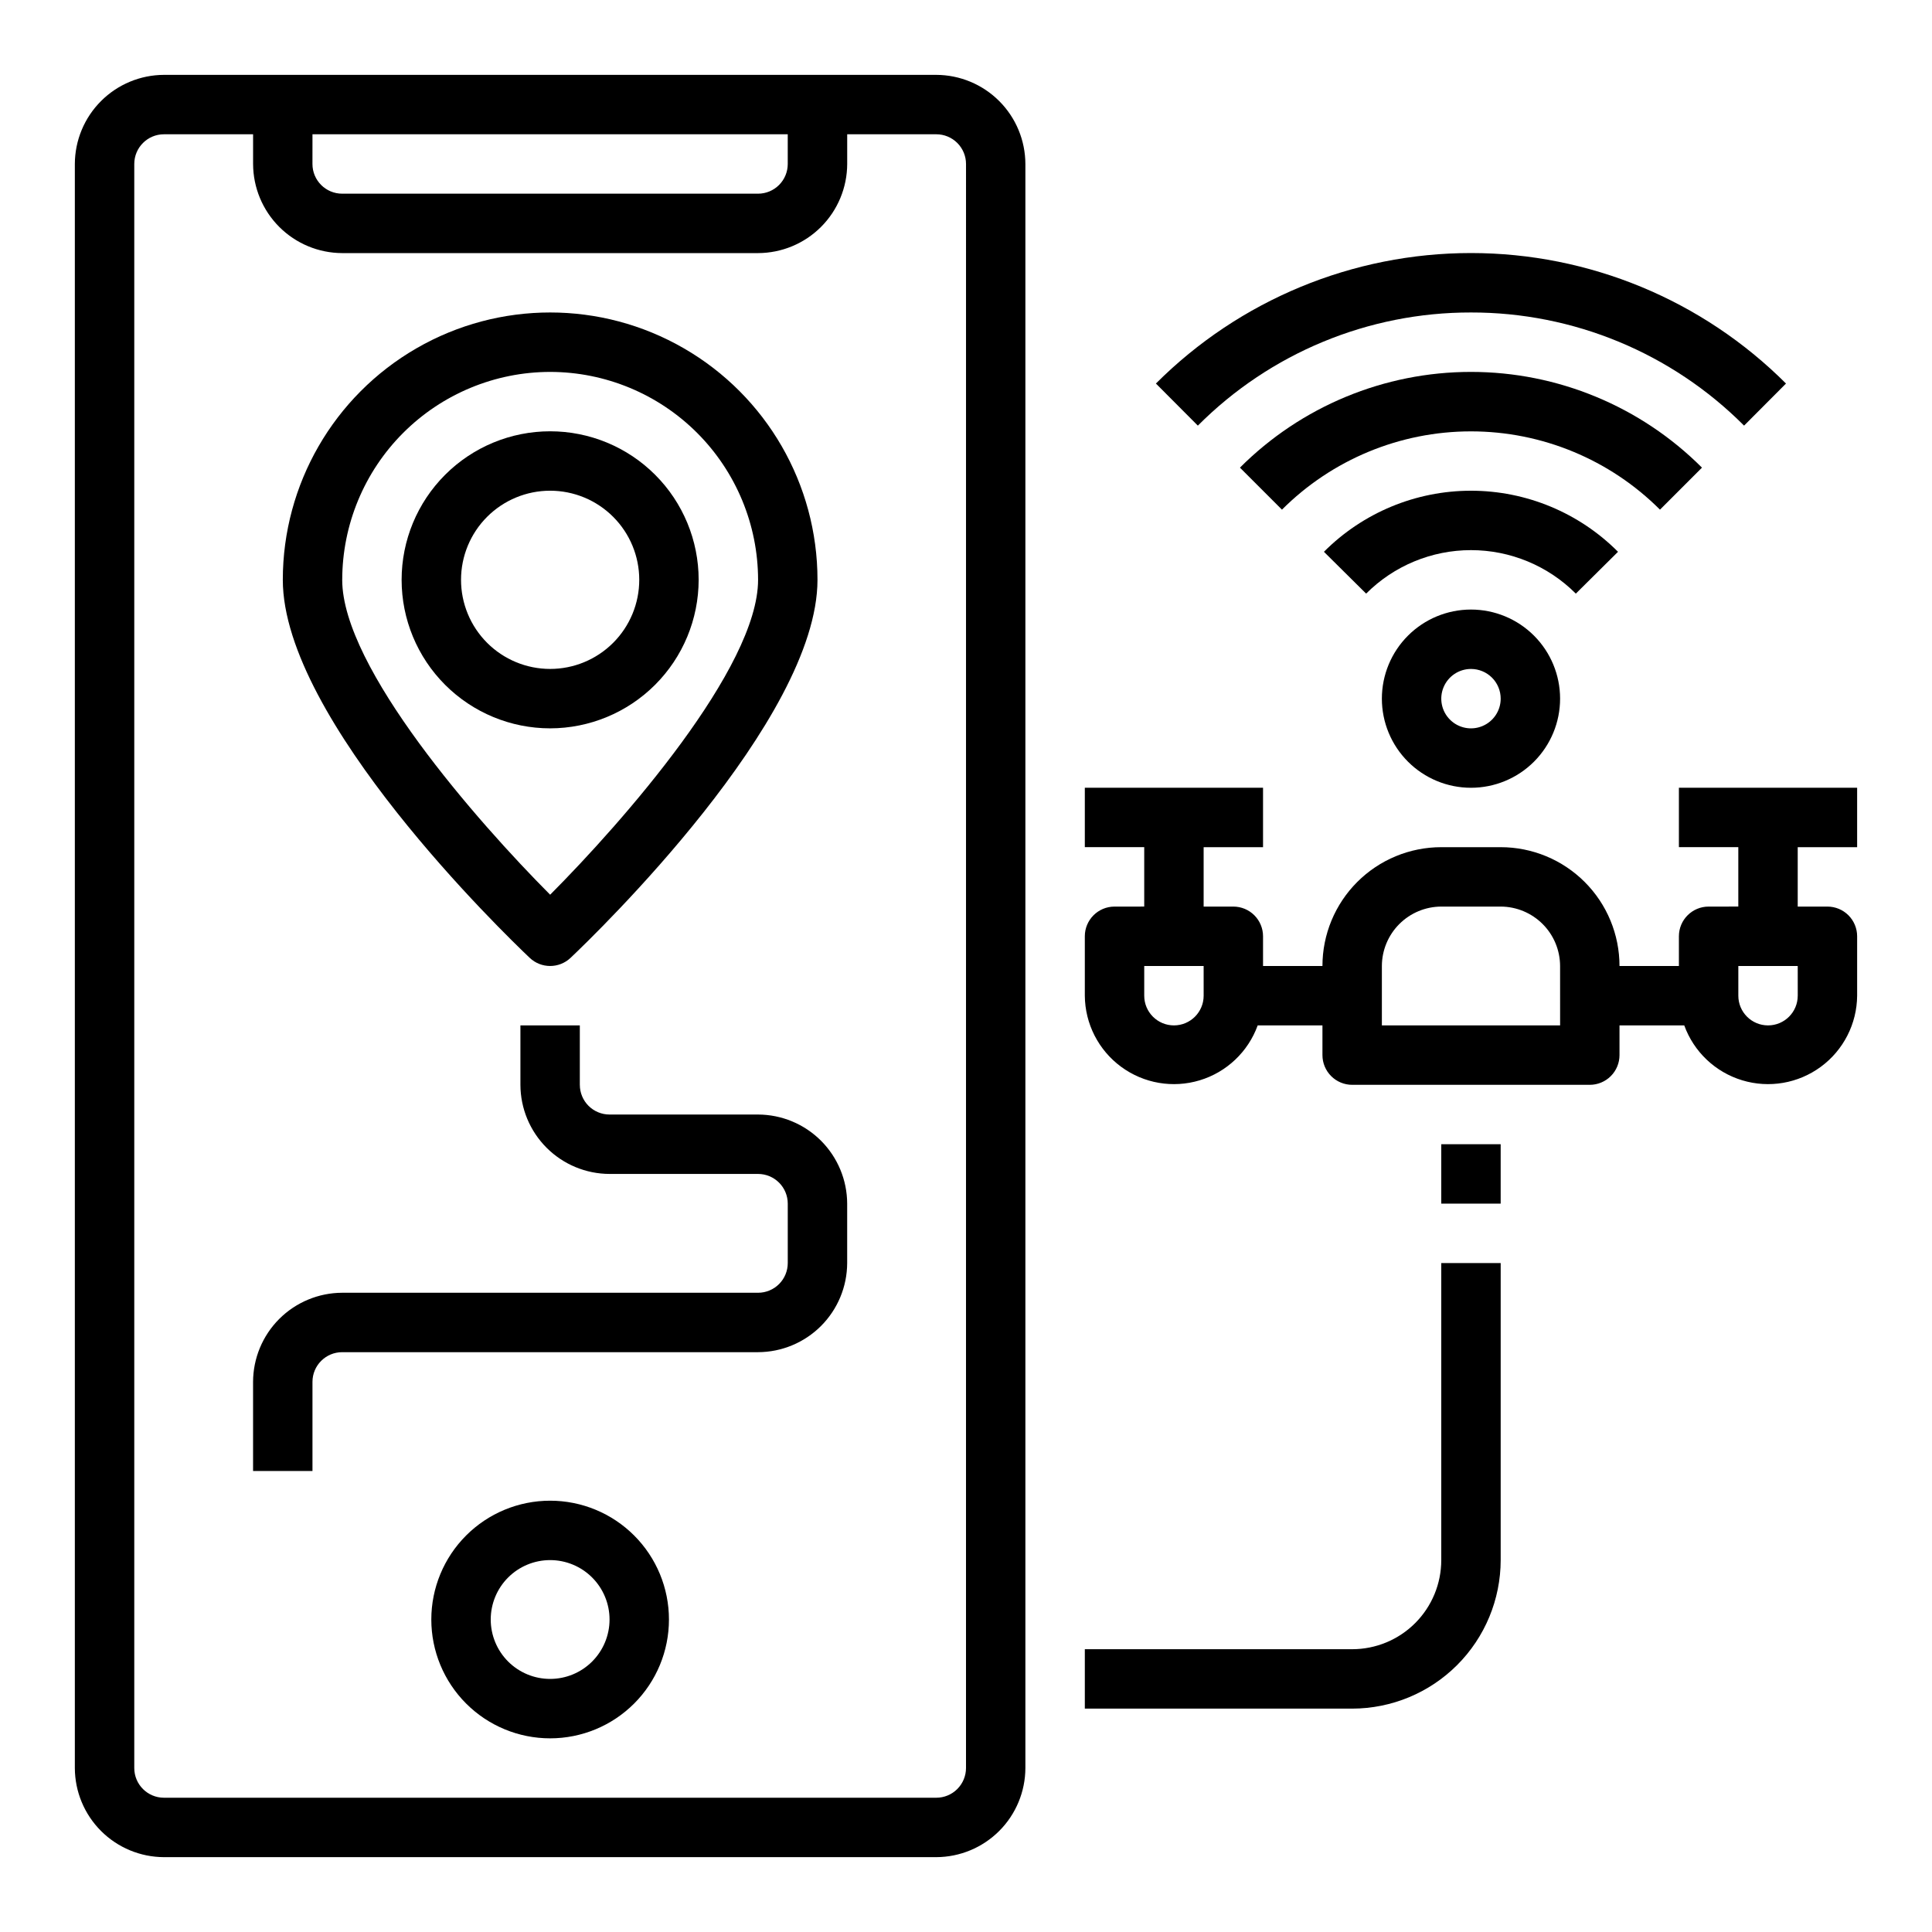 <?xml version="1.0" encoding="UTF-8"?>
<!-- Uploaded to: SVG Repo, www.svgrepo.com, Generator: SVG Repo Mixer Tools -->
<svg fill="#000000" width="800px" height="800px" version="1.1" viewBox="144 144 512 512" xmlns="http://www.w3.org/2000/svg">
 <g>
  <path d="m533.82 226.81c27.156-0.043 53.207 10.75 72.375 29.984l11.117-11.156-0.004 0.004c-22.145-22.141-52.176-34.582-83.488-34.582-31.316 0-61.348 12.441-83.492 34.582l11.117 11.156v-0.004c19.164-19.234 45.219-30.027 72.375-29.984z"/>
  <path d="m595.04 267.93c-16.23-16.246-38.254-25.371-61.219-25.371-22.965 0-44.988 9.125-61.223 25.371l11.133 11.133c13.285-13.285 31.301-20.746 50.09-20.746 18.785 0 36.801 7.461 50.09 20.746z"/>
  <path d="m572.79 290.23c-10.32-10.359-24.344-16.184-38.965-16.184-14.625 0-28.648 5.824-38.969 16.184l11.18 11.082v0.004c7.363-7.379 17.363-11.527 27.789-11.527s20.422 4.148 27.785 11.527z"/>
  <path d="m510.21 329.15c0 6.266 2.488 12.273 6.918 16.699 4.426 4.43 10.434 6.918 16.699 6.918 6.262 0 12.27-2.488 16.699-6.918 4.426-4.426 6.914-10.434 6.914-16.699 0-6.262-2.488-12.27-6.914-16.695-4.43-4.43-10.438-6.918-16.699-6.918-6.266 0-12.273 2.488-16.699 6.918-4.43 4.426-6.918 10.434-6.918 16.695zm31.488 0c0 3.188-1.918 6.055-4.859 7.273-2.941 1.219-6.328 0.547-8.578-1.707-2.254-2.25-2.926-5.637-1.707-8.578 1.219-2.941 4.09-4.859 7.273-4.859 2.086 0 4.09 0.832 5.566 2.305 1.477 1.477 2.305 3.481 2.305 5.566z"/>
  <path d="m329.15 297.66c0-10.441-4.144-20.453-11.527-27.832-7.379-7.383-17.391-11.531-27.832-11.531-10.438 0-20.449 4.148-27.832 11.531-7.379 7.379-11.527 17.391-11.527 27.832 0 10.438 4.148 20.449 11.527 27.828 7.383 7.383 17.395 11.531 27.832 11.531 10.438-0.012 20.441-4.164 27.82-11.543 7.379-7.379 11.527-17.383 11.539-27.816zm-62.977 0h0.004c0-6.266 2.488-12.273 6.914-16.699 4.43-4.43 10.438-6.918 16.699-6.918 6.266 0 12.27 2.488 16.699 6.918 4.43 4.426 6.918 10.434 6.918 16.699 0 6.262-2.488 12.27-6.918 16.695-4.43 4.43-10.434 6.918-16.699 6.918-6.262 0-12.27-2.488-16.699-6.918-4.426-4.426-6.914-10.434-6.914-16.695z"/>
  <path d="m284.38 397.84c3.035 2.875 7.789 2.875 10.824 0 6.707-6.352 65.438-63.086 65.438-100.18 0-25.312-13.5-48.703-35.422-61.359s-48.93-12.656-70.848 0c-21.922 12.656-35.426 36.047-35.426 61.359 0 37.09 58.734 93.824 65.434 100.18zm5.414-155.28c14.609 0.016 28.617 5.828 38.945 16.156 10.332 10.332 16.145 24.34 16.16 38.949 0 23.301-35.84 64.109-55.105 83.445-19.262-19.34-55.105-60.133-55.105-83.445h0.004c0.016-14.609 5.824-28.617 16.156-38.949 10.332-10.328 24.336-16.141 38.945-16.156z"/>
  <path d="m636.16 368.51v-15.746h-47.234v15.742h15.742v15.742l-7.867 0.004c-4.348 0-7.875 3.523-7.875 7.871v7.871l-15.742 0.004c0-8.352-3.316-16.363-9.223-22.266-5.906-5.906-13.914-9.223-22.266-9.223h-15.746c-8.348 0-16.359 3.316-22.266 9.223-5.902 5.902-9.223 13.914-9.223 22.266h-15.742v-7.875c0-2.086-0.828-4.09-2.305-5.566-1.477-1.477-3.481-2.305-5.566-2.305h-7.871v-15.742h15.742v-15.746h-47.23v15.742h15.742v15.742l-7.871 0.004c-4.348 0-7.871 3.523-7.871 7.871v15.746c0.055 7.441 3.621 14.426 9.617 18.836 5.992 4.414 13.719 5.742 20.844 3.582 7.125-2.156 12.812-7.551 15.352-14.547h17.16v7.871c0 2.09 0.832 4.09 2.309 5.566 1.477 1.477 3.477 2.309 5.566 2.309h62.977c2.086 0 4.09-0.832 5.566-2.309 1.477-1.477 2.305-3.477 2.305-5.566v-7.871h17.16c2.539 6.996 8.23 12.391 15.355 14.547 7.121 2.16 14.848 0.832 20.844-3.582 5.996-4.41 9.559-11.395 9.617-18.836v-15.746c0-2.086-0.832-4.09-2.305-5.566-1.477-1.477-3.481-2.305-5.566-2.305h-7.875v-15.742zm-173.18 39.359c0 4.348-3.527 7.871-7.875 7.871-4.348 0-7.871-3.523-7.871-7.871v-7.871h15.742zm94.465 7.871h-47.234v-15.742c0.012-4.172 1.676-8.172 4.625-11.121 2.949-2.949 6.945-4.613 11.117-4.625h15.746c4.172 0.012 8.168 1.676 11.117 4.625 2.953 2.949 4.613 6.949 4.625 11.121zm62.977-7.871h-0.004c0 4.348-3.523 7.871-7.871 7.871-4.348 0-7.871-3.523-7.871-7.871v-7.871h15.742z"/>
  <path d="m525.95 447.23h15.742v15.742h-15.742z"/>
  <path d="m525.95 557.44c0 6.266-2.488 12.273-6.914 16.699-4.43 4.43-10.438 6.918-16.699 6.918h-70.848v15.742h70.848v0.004c10.434-0.016 20.438-4.164 27.816-11.543 7.379-7.379 11.531-17.383 11.543-27.82v-78.719h-15.746z"/>
  <path d="m392.12 163.84h-204.67c-6.258 0.02-12.254 2.516-16.676 6.941-4.426 4.422-6.922 10.418-6.941 16.676v425.09c0.02 6.258 2.516 12.254 6.941 16.68 4.422 4.422 10.418 6.918 16.676 6.938h204.67c6.258-0.02 12.254-2.516 16.68-6.938 4.426-4.426 6.918-10.422 6.938-16.68v-425.09c-0.02-6.258-2.512-12.254-6.938-16.676-4.426-4.426-10.422-6.922-16.68-6.941zm-165.31 15.746h125.95v7.871c0 2.09-0.828 4.09-2.305 5.566-1.477 1.477-3.481 2.305-5.566 2.305h-110.21c-4.348 0-7.875-3.523-7.875-7.871zm173.19 432.96c0 2.09-0.832 4.09-2.309 5.566-1.477 1.477-3.477 2.305-5.566 2.305h-204.67c-4.348 0-7.871-3.523-7.871-7.871v-425.09c0-4.348 3.523-7.871 7.871-7.871h23.617v7.871c0.02 6.258 2.512 12.254 6.938 16.68 4.426 4.426 10.422 6.918 16.68 6.938h110.21c6.258-0.02 12.254-2.512 16.68-6.938 4.422-4.426 6.918-10.422 6.938-16.68v-7.871h23.617-0.004c2.09 0 4.09 0.828 5.566 2.305 1.477 1.477 2.309 3.481 2.309 5.566z"/>
  <path d="m368.51 462.98v15.742c-0.02 6.258-2.516 12.254-6.938 16.68-4.426 4.422-10.422 6.918-16.68 6.938h-110.21c-4.348 0-7.875 3.523-7.875 7.871v23.617h-15.742v-23.617c0.02-6.258 2.512-12.254 6.938-16.68 4.426-4.422 10.422-6.918 16.68-6.938h110.21c2.086 0 4.09-0.828 5.566-2.305 1.477-1.477 2.305-3.481 2.305-5.566v-15.742c0-2.09-0.828-4.094-2.305-5.566-1.477-1.477-3.481-2.309-5.566-2.309h-39.359c-6.258-0.016-12.254-2.512-16.68-6.938-4.426-4.426-6.918-10.418-6.938-16.676v-15.746h15.742v15.742l0.004 0.004c0 2.086 0.828 4.09 2.305 5.566 1.477 1.473 3.477 2.305 5.566 2.305h39.359c6.258 0.02 12.254 2.512 16.68 6.938 4.422 4.426 6.918 10.422 6.938 16.68z"/>
  <path d="m289.79 541.7c-8.352 0-16.359 3.316-22.266 9.223-5.902 5.906-9.223 13.914-9.223 22.266 0 8.352 3.32 16.359 9.223 22.266 5.906 5.906 13.914 9.223 22.266 9.223 8.352 0 16.363-3.316 22.266-9.223 5.906-5.906 9.223-13.914 9.223-22.266 0-8.352-3.316-16.359-9.223-22.266-5.902-5.906-13.914-9.223-22.266-9.223zm0 47.23c-4.176 0-8.18-1.656-11.133-4.609s-4.609-6.957-4.609-11.133c0-4.176 1.656-8.18 4.609-11.133s6.957-4.613 11.133-4.613c4.176 0 8.18 1.66 11.133 4.613s4.613 6.957 4.613 11.133c0 4.176-1.66 8.18-4.613 11.133s-6.957 4.609-11.133 4.609z"/>
 </g>
</svg>